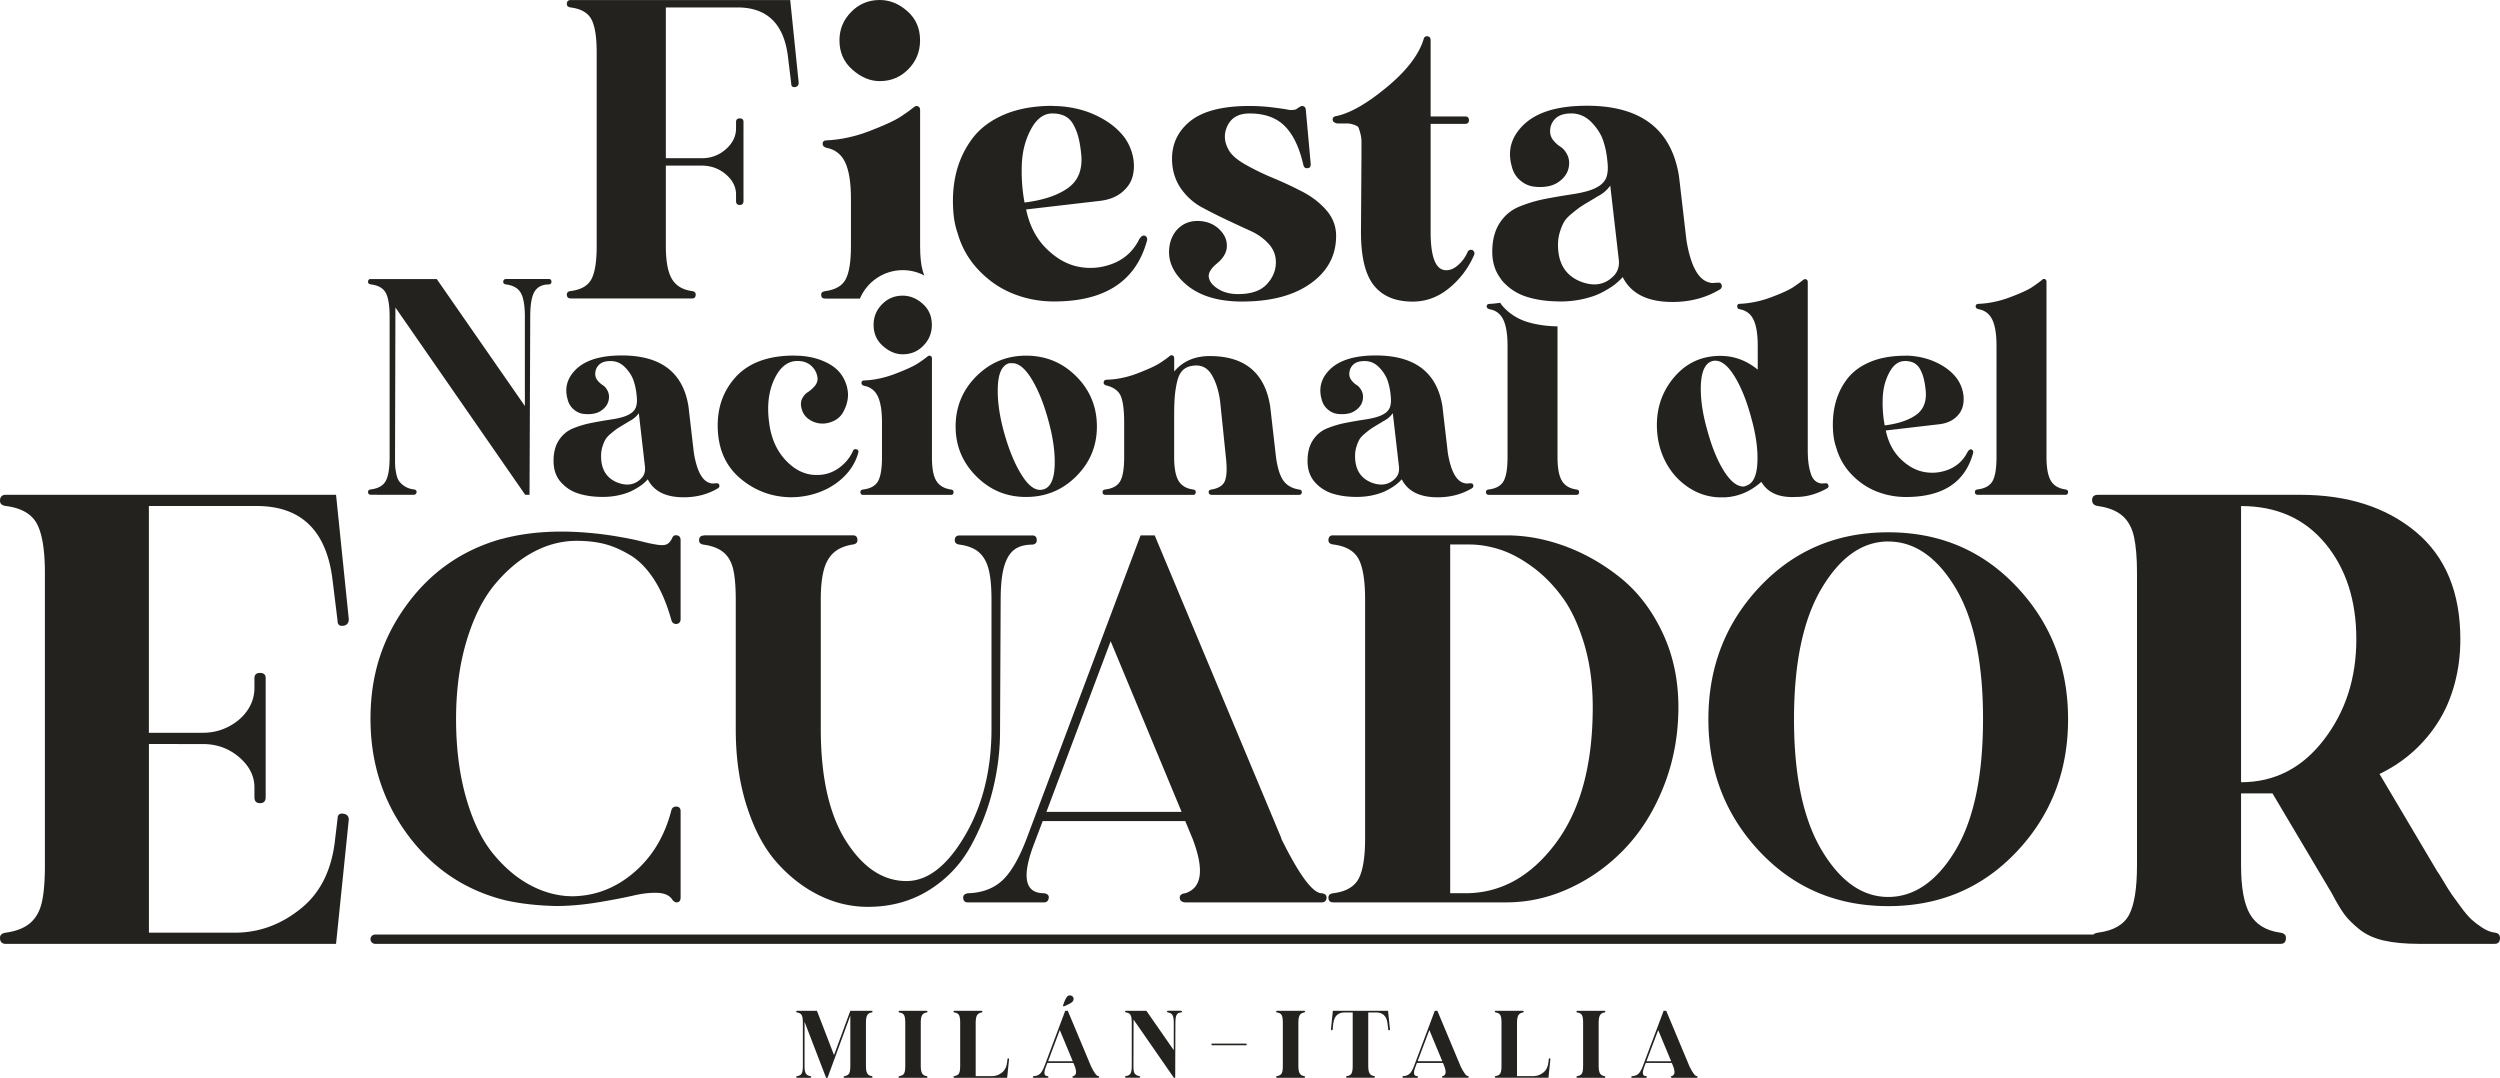 <svg xmlns="http://www.w3.org/2000/svg" id="Livello_2" data-name="Livello 2" viewBox="0 0 604.68 260.68"><defs><style>.cls-1{fill:#23221f}</style></defs><g id="Livello_1-2" data-name="Livello 1"><path d="m191.13 0 2.05 19.98c0 .64-.3 1-.9 1.08-.6.08-.9-.2-.9-.84l-.84-6.86c-1.04-7.7-5.1-11.56-12.16-11.56h-17.33v36.47h8.67c2.25 0 4.19-.72 5.84-2.17 1.64-1.45 2.47-3.13 2.47-5.06v-1.56c0-.56.3-.84.9-.84s.9.28.9.84v19.14c0 .64-.3.96-.9.96s-.9-.32-.9-.96v-1.57c0-1.84-.82-3.47-2.47-4.88-1.64-1.4-3.59-2.11-5.84-2.11h-8.67v19.5c0 3.61.48 6.24 1.45 7.88.96 1.65 2.57 2.63 4.81 2.95.64.08.96.36.96.84 0 .64-.28.96-.84.96h-29.37c-.64 0-.96-.32-.96-.96 0-.48.32-.76.96-.84 2.49-.32 4.15-1.28 5-2.89.84-1.6 1.26-4.25 1.26-7.94V12.64c0-3.69-.42-6.34-1.26-7.94-.84-1.6-2.51-2.57-5-2.89-.64-.08-.96-.36-.96-.84 0-.64.32-.96.96-.96h53.08Zm63.55 25.64c2.09 0 4.17.26 6.26.78s4.09 1.34 6.02 2.47c1.93 1.12 3.53 2.49 4.82 4.09a12.21 12.21 0 0 1 2.17 4.57c.4 1.68.42 3.31.06 4.87-.36 1.57-1.24 2.93-2.65 4.09-1.4 1.17-3.27 1.87-5.6 2.11l-17.57 2.04c.8 3.85 2.41 6.98 4.82 9.39s4.99 3.89 7.76 4.45c2.77.56 5.5.34 8.19-.66 2.69-1 4.76-2.75 6.2-5.24.08-.08.12-.16.12-.24.56-1.12 1.12-1.57 1.69-1.33.4.24.56.6.48 1.08-2.65 9.87-10.15 14.81-22.51 14.81-3.45 0-6.74-.62-9.87-1.87-3.13-1.24-5.92-3.15-8.36-5.72-2.45-2.57-4.15-5.58-5.12-9.03-.48-1.36-.8-2.89-.96-4.57-.32-3.61-.1-6.94.66-9.99s2.07-5.8 3.91-8.25c1.84-2.45 4.41-4.37 7.7-5.78 3.29-1.4 7.22-2.11 11.8-2.11m-.14 1.84c-2.09 0-3.81 1.26-5.18 3.79-1.37 2.53-2.11 5.38-2.23 8.55-.12 3.17.1 6.24.66 9.21 4.49-.56 7.98-1.72 10.47-3.49 2.49-1.76 3.57-4.45 3.25-8.06-.16-1.61-.38-2.97-.66-4.09-.28-1.12-.68-2.17-1.2-3.13-.52-.96-1.2-1.67-2.05-2.11-.84-.44-1.87-.66-3.07-.66m47.68-1.81c1.92 0 3.83.12 5.72.36 1.89.24 3.09.42 3.61.54.52.12 1.14.1 1.87-.06.8-.56 1.28-.84 1.44-.84.56 0 .88.28.96.84l1.2 13.24c0 .64-.28.96-.84.96-.48.08-.8-.2-.96-.84-1.2-5.22-3.21-8.75-6.02-10.59-1.85-1.2-4.17-1.8-6.98-1.8-2.57 0-4.33.96-5.3 2.89-.96 1.93-.89 3.89.24 5.9.64 1.2 1.99 2.39 4.03 3.55 2.05 1.16 4.27 2.25 6.68 3.25s4.77 2.11 7.1 3.31c2.33 1.2 4.27 2.71 5.84 4.51 1.56 1.8 2.35 3.87 2.35 6.2 0 4.74-2.05 8.57-6.14 11.49-4.09 2.93-9.63 4.39-16.61 4.39-6.02 0-10.65-1.48-13.9-4.45s-4.39-6.3-3.43-9.99c.48-1.6 1.31-2.85 2.47-3.73 1.16-.88 2.51-1.32 4.03-1.32 2.17 0 3.95.68 5.36 2.05 1.4 1.37 1.99 2.93 1.74 4.69-.24 1.29-1.02 2.47-2.35 3.55-1.32 1.08-1.99 2.11-1.99 3.07.08 1.13.8 2.13 2.17 3.01 1.36.89 3.01 1.32 4.93 1.32 3.13 0 5.44-.78 6.92-2.35 1.48-1.57 2.23-3.35 2.23-5.36 0-1.68-.58-3.17-1.75-4.45-1.16-1.28-2.63-2.33-4.39-3.13-1.77-.8-3.71-1.7-5.84-2.71-2.13-1-4.11-2.01-5.96-3.01-1.85-1-3.43-2.39-4.76-4.15-1.32-1.77-2.11-3.81-2.35-6.14-.4-4.17.92-7.58 3.97-10.23 3.05-2.65 7.94-3.97 14.69-3.97m42.14-16.25c.16-.48.48-.68.96-.6.48.08.72.4.72.96v18.42h8.31c.64 0 .96.3.96.9s-.32.9-.96.9h-8.31v26.12c0 6.26 1.28 9.35 3.85 9.27.96 0 1.93-.44 2.89-1.32.96-.88 1.68-1.88 2.17-3.01.16-.4.44-.6.85-.6.32 0 .56.14.72.42.16.28.16.58 0 .9a20.916 20.916 0 0 1-6.02 7.95c-2.65 2.17-5.58 3.25-8.79 3.25-4.18 0-7.3-1.3-9.39-3.91-2.09-2.61-3.13-6.92-3.13-12.94l.12-18.54v-3.25c0-.72-.1-1.45-.3-2.17-.2-.72-.36-1.18-.48-1.38-.12-.2-.48-.4-1.08-.6-.6-.2-1.14-.3-1.62-.3h-2.41c-.72-.16-1.08-.48-1.08-.96s.32-.76.96-.84c3.37-.72 7.44-3.07 12.22-7.04 4.77-3.97 7.72-7.84 8.85-11.62M89.72 67.5h15.92l21.31 30.7V76.63c0-2.67-.32-4.58-.96-5.74-.64-1.16-1.83-1.86-3.57-2.09-.46-.06-.7-.26-.7-.61 0-.46.23-.7.7-.7h10.35c.41 0 .61.23.61.7 0 .35-.2.55-.61.61-1.62 0-2.78.58-3.48 1.74s-1.04 3.19-1.04 6.09l-.17 43.05h-1.04l-31.4-45.31-.09 36.18v.43c0 .81.01 1.43.04 1.87.03.43.12 1.02.26 1.74.14.73.36 1.3.65 1.74.29.43.74.86 1.35 1.26.61.41 1.35.67 2.22.78.46.06.7.26.7.61-.06.46-.29.69-.7.69H89.72c-.46 0-.7-.23-.7-.69 0-.35.23-.55.7-.61 1.8-.23 3-.93 3.61-2.09.61-1.16.91-3.07.91-5.74V76.62c0-2.67-.31-4.58-.91-5.74-.61-1.16-1.81-1.86-3.61-2.09-.46-.06-.7-.26-.7-.61 0-.46.23-.7.7-.7m58.97 18.54c10.49-.52 16.44 3.57 17.83 12.26l1.3 11.22c.75 4.58 2.14 7.05 4.17 7.39.06.06.28.07.65.04.38-.03.62-.04.74-.04.35 0 .55.16.61.48.06.32-.06.57-.35.74-2.43 1.45-5.19 2.17-8.26 2.17-4.35 0-7.25-1.45-8.7-4.35-.52.58-1.09 1.09-1.7 1.52-.61.43-1.32.86-2.13 1.26-.81.41-1.84.76-3.09 1.05-1.25.29-2.6.43-4.04.43-2.09 0-3.99-.26-5.7-.78a9.41 9.41 0 0 1-4.35-2.78c-1.19-1.33-1.78-3.04-1.78-5.13s.43-3.71 1.3-5.04c.87-1.33 2.03-2.29 3.48-2.87 1.45-.58 2.91-1.01 4.39-1.3 1.48-.29 3.07-.57 4.78-.83 1.71-.26 3-.59 3.87-1 1.04-.46 1.72-1.07 2.04-1.83.32-.75.39-1.8.22-3.13-.12-1.22-.36-2.38-.74-3.48s-1.06-2.16-2.04-3.17c-.99-1.01-2.14-1.52-3.48-1.52s-2.22.3-2.83.91c-.61.61-.91 1.35-.91 2.22 0 .58.19 1.1.57 1.57.38.47.8.84 1.26 1.13.46.29.85.75 1.17 1.39.32.64.41 1.36.26 2.17-.15.81-.55 1.52-1.22 2.13-.67.61-1.42 1-2.26 1.17-.84.18-1.71.2-2.61.09-.9-.11-1.71-.49-2.43-1.13-.73-.64-1.2-1.45-1.43-2.43-.75-2.67-.12-5.03 1.91-7.09 2.03-2.06 5.19-3.2 9.48-3.44m5.84 13.92c-.58.81-1.33 1.45-2.26 1.91-.17.12-.65.41-1.43.87-.78.47-1.32.8-1.61 1-.29.2-.76.57-1.39 1.09-.64.52-1.09 1-1.35 1.44-.26.43-.51 1.01-.74 1.74-.23.73-.35 1.49-.35 2.3 0 3.25 1.33 5.39 4 6.44 2.14.81 3.94.58 5.39-.7.98-.81 1.39-1.88 1.22-3.22l-1.48-12.87Zm37.57-13.92c2.49 0 4.73.39 6.7 1.17 1.97.78 3.45 1.8 4.43 3.04.98 1.25 1.6 2.68 1.83 4.3.23 1.62-.12 3.3-1.04 5.04-.52.99-1.29 1.73-2.3 2.22-1.02.49-2.05.71-3.09.65a5.685 5.685 0 0 1-2.91-1c-.9-.61-1.49-1.43-1.78-2.48-.29-.98-.26-1.83.09-2.52.35-.7.8-1.22 1.35-1.57.55-.35 1.09-.81 1.61-1.39.52-.58.78-1.19.78-1.83-.06-1.16-.52-2.17-1.39-3.04-.87-.87-2.03-1.3-3.48-1.3-2.38 0-4.26 1.51-5.65 4.52-1.39 3.02-1.77 6.64-1.13 10.87.52 3.59 1.9 6.54 4.13 8.83s4.71 3.41 7.44 3.35c1.91 0 3.64-.55 5.18-1.65 1.54-1.1 2.68-2.46 3.43-4.09.12-.4.39-.57.83-.48.43.09.6.36.48.83-.58 2.15-1.7 4.04-3.35 5.7-1.65 1.65-3.61 2.91-5.87 3.78-2.26.87-4.64 1.3-7.13 1.3-4.41-.06-8.33-1.46-11.78-4.22-3.45-2.75-5.38-6.48-5.78-11.17-.46-5.33.88-9.81 4.04-13.44 3.16-3.62 7.96-5.44 14.39-5.44m37.81 32.38c-1.1-.17-1.99-.55-2.65-1.13-.67-.58-1.15-1.4-1.43-2.48-.29-1.07-.43-2.48-.43-4.22V86.72c0-.35-.13-.57-.39-.65-.26-.09-.48-.04-.65.13-.64.52-1.45 1.1-2.43 1.74-.99.64-2.75 1.45-5.3 2.43-2.55.99-5.07 1.54-7.57 1.65-.46 0-.7.2-.7.61 0 .35.23.58.7.7 1.51.29 2.59 1.15 3.26 2.57.67 1.42 1 3.52 1 6.31v8.35c0 2.67-.3 4.58-.91 5.74-.61 1.16-1.81 1.86-3.61 2.09-.46.06-.7.26-.7.61 0 .46.23.7.7.7h21.22c.41 0 .61-.23.61-.7 0-.35-.23-.55-.7-.61m-11.59-32.7c1.97 0 3.64-.69 5-2.09 1.36-1.39 2.04-3.07 2.04-5.04 0-2.09-.74-3.78-2.22-5.09-1.48-1.3-3.09-1.96-4.83-1.96-1.97 0-3.64.7-5 2.09-1.36 1.39-2.04 3.04-2.04 4.96 0 2.09.75 3.8 2.26 5.13 1.51 1.33 3.1 2 4.78 2m29.84.33c4.75 0 8.8 1.67 12.13 5s5 7.38 5 12.13-1.67 8.71-5 12.05c-3.33 3.33-7.38 5-12.13 5s-8.71-1.67-12.04-5c-3.33-3.33-5-7.35-5-12.05s1.67-8.8 5-12.13 7.35-5 12.04-5m-3.39 1.83h-.7c-1.68.47-2.6 2.34-2.74 5.61-.14 3.28.36 7 1.52 11.18 1.22 4.35 2.68 7.84 4.39 10.48 1.71 2.64 3.4 3.73 5.09 3.26 1.68-.46 2.59-2.32 2.74-5.57.14-3.25-.36-6.96-1.52-11.13-1.1-4.06-2.45-7.39-4.04-10-1.6-2.61-3.17-3.88-4.74-3.83m38.61-1.91c.11 0 .23.03.35.09.17.12.26.32.26.61v3.22c2.09-2.49 4.96-3.74 8.61-3.74 8.46 0 13.33 4.06 14.61 12.17l1.4 12.26c.35 2.55.92 4.42 1.73 5.61.82 1.19 2.06 1.93 3.74 2.22.52.06.78.26.78.61 0 .46-.23.7-.7.7h-21.05c-.52 0-.78-.23-.78-.7 0-.35.26-.55.78-.61 1.68-.29 2.74-1 3.17-2.13.43-1.13.51-3.03.21-5.7l-1.39-13.48c-.35-2.61-1.04-4.77-2.08-6.48-1.05-1.71-2.55-2.42-4.52-2.13-.99.12-1.78.47-2.39 1.04-.61.58-1.06 1.43-1.35 2.57-.29 1.13-.49 2.35-.61 3.65-.12 1.3-.17 2.97-.17 5v9.83c0 2.61.35 4.51 1.04 5.7.7 1.19 1.86 1.9 3.48 2.13.46.06.7.26.7.61 0 .46-.2.7-.61.7h-21.22c-.46 0-.7-.23-.7-.7 0-.35.23-.55.7-.61 1.8-.23 3-.93 3.61-2.09.61-1.16.91-3.07.91-5.74v-8.35c0-2.9-.26-5-.78-6.31-.52-1.3-1.68-2.19-3.48-2.65-.46-.12-.7-.35-.7-.7 0-.4.23-.64.7-.7 2.49-.06 5.01-.58 7.57-1.57 2.55-.99 4.32-1.8 5.3-2.44.99-.64 1.8-1.22 2.43-1.74.12-.12.26-.18.44-.18m47.67.11c10.49-.52 16.44 3.57 17.83 12.26l1.3 11.22c.75 4.58 2.14 7.05 4.17 7.39.06.06.27.07.65.04.38-.03.62-.04.74-.04.35 0 .55.16.61.48.06.32-.06.57-.35.74-2.43 1.45-5.19 2.17-8.26 2.17-4.35 0-7.25-1.45-8.7-4.35-.52.58-1.09 1.09-1.7 1.52-.61.43-1.32.86-2.13 1.26-.81.41-1.84.76-3.09 1.05-1.25.29-2.6.43-4.05.43-2.09 0-3.99-.26-5.69-.78a9.41 9.41 0 0 1-4.35-2.78c-1.19-1.33-1.78-3.04-1.78-5.13s.43-3.71 1.3-5.04c.87-1.33 2.03-2.29 3.48-2.87 1.45-.58 2.91-1.01 4.39-1.3 1.48-.29 3.07-.57 4.78-.83 1.71-.26 3-.59 3.87-1 1.04-.46 1.73-1.07 2.05-1.83.32-.75.39-1.8.22-3.13-.12-1.22-.36-2.38-.74-3.48s-1.06-2.16-2.04-3.17c-.98-1.01-2.14-1.52-3.48-1.52s-2.22.3-2.82.91c-.61.61-.91 1.35-.91 2.22 0 .58.19 1.1.56 1.57.38.47.8.84 1.26 1.13.46.29.85.75 1.17 1.39.32.64.4 1.36.26 2.17-.14.81-.55 1.52-1.22 2.13-.67.61-1.42 1-2.26 1.17-.84.18-1.71.2-2.61.09-.9-.11-1.71-.49-2.43-1.13-.73-.64-1.2-1.45-1.43-2.43-.75-2.67-.12-5.03 1.91-7.09 2.03-2.06 5.19-3.2 9.48-3.44m5.83 13.92c-.58.81-1.33 1.45-2.26 1.91-.17.12-.65.41-1.43.87-.78.47-1.32.8-1.61 1-.29.2-.76.57-1.39 1.09-.64.52-1.09 1-1.35 1.44-.26.43-.51 1.01-.74 1.74-.23.73-.35 1.49-.35 2.3 0 3.25 1.33 5.39 4 6.44 2.14.81 3.94.58 5.39-.7.98-.81 1.39-1.88 1.22-3.22l-1.48-12.87Zm26.55-25.91c-.22-.25-.39-.53-.58-.8-.83.13-1.66.23-2.48.27-.52 0-.78.2-.78.61 0 .35.26.58.78.7 1.51.29 2.59 1.15 3.26 2.57.67 1.42 1 3.52 1 6.3v26.87c0 2.67-.3 4.58-.91 5.74-.61 1.16-1.81 1.86-3.61 2.09-.46.06-.69.26-.69.61 0 .46.23.7.69.7h21.22c.4 0 .61-.23.61-.7 0-.35-.23-.55-.7-.61-1.62-.23-2.78-.94-3.48-2.13-.7-1.19-1.04-3.09-1.04-5.7V78.94c-2.64-.05-5.07-.39-7.27-1.06-2.37-.72-4.37-2.01-6.02-3.85m52.18-5.66c-.16 0-.5.02-1.02.06-.52.04-.82.02-.9-.06-2.81-.48-4.73-3.89-5.78-10.23l-1.81-15.53c-1.92-12.04-10.15-17.7-24.68-16.97-5.94.32-10.31 1.91-13.12 4.76-2.81 2.85-3.69 6.12-2.65 9.81.32 1.37.98 2.49 1.99 3.37 1 .88 2.13 1.4 3.37 1.56 1.24.16 2.45.12 3.61-.12 1.16-.24 2.21-.78 3.13-1.62.92-.84 1.48-1.82 1.69-2.95.2-1.12.08-2.13-.36-3.01-.44-.88-.98-1.52-1.62-1.93-.64-.4-1.23-.92-1.75-1.57-.52-.64-.78-1.36-.78-2.17 0-1.2.42-2.23 1.26-3.07.84-.84 2.15-1.26 3.91-1.26s3.45.7 4.81 2.11c1.36 1.4 2.31 2.87 2.83 4.39.52 1.52.86 3.13 1.02 4.81.24 1.85.14 3.29-.3 4.33s-1.39 1.89-2.83 2.53c-1.2.56-2.99 1.02-5.36 1.38-2.37.36-4.58.74-6.62 1.14-2.05.4-4.07 1-6.08 1.81-2.01.8-3.61 2.13-4.82 3.97-1.2 1.85-1.81 4.17-1.81 6.98 0 2.5.66 4.59 1.89 6.3.19.27.36.55.58.8 1.64 1.85 3.65 3.13 6.02 3.85 2.19.67 4.63 1.02 7.27 1.06.21 0 .41.02.62.02 2.01 0 3.87-.2 5.6-.6 1.73-.4 3.15-.88 4.27-1.45 1.12-.56 2.11-1.14 2.95-1.74.84-.6 1.62-1.3 2.35-2.11 2 4.01 6.02 6.02 12.04 6.02 4.25 0 8.06-1 11.43-3.01.4-.24.56-.58.48-1.02-.08-.44-.36-.66-.84-.66m-25.75-1.18c-2.01 1.77-4.5 2.09-7.47.96-3.69-1.44-5.54-4.41-5.54-8.91 0-1.12.16-2.19.48-3.19.32-1 .66-1.81 1.02-2.41.36-.6.98-1.26 1.86-1.98.88-.72 1.52-1.22 1.93-1.51.4-.28 1.14-.74 2.23-1.39 1.09-.64 1.75-1.04 1.99-1.2 1.28-.64 2.33-1.52 3.13-2.65l2.05 17.82c.24 1.85-.32 3.33-1.68 4.45m46.35.51c.23-.17.46-.2.7-.09.23.12.35.32.35.61v40.7c0 2.14.2 3.88.61 5.22.41 1.62 1.22 2.55 2.43 2.78.06.06.27.07.65.04.38-.03.62-.04.74-.04.29 0 .48.16.56.48.09.32-.01.57-.3.74-2.49 1.39-4.99 2.09-7.48 2.09-4.06.23-6.87-.98-8.44-3.65-2.61 2.32-5.54 3.57-8.78 3.74h-1.57c-2.61-.12-5.03-.91-7.26-2.39-2.23-1.48-4.02-3.42-5.35-5.83s-2.09-5.06-2.26-7.96c-.29-4.75.96-8.88 3.74-12.39 2.78-3.51 6.32-5.38 10.61-5.61 3.71-.23 7.04.87 10 3.3v-5.74c0-2.78-.33-4.88-1-6.3-.67-1.42-1.78-2.28-3.35-2.57-.41-.06-.61-.29-.61-.7s.2-.61.61-.61c2.55-.12 5.1-.65 7.65-1.61 2.55-.96 4.32-1.77 5.3-2.43.99-.67 1.8-1.26 2.44-1.78m-21.38 19.57c-.18 0-.38.03-.61.09-1.68.46-2.61 2.31-2.79 5.52-.17 3.22.32 6.89 1.48 11 1.1 4.12 2.45 7.45 4.04 10 1.6 2.55 3.18 3.83 4.74 3.83.17 0 .38-.06.61-.17 1.68-.46 2.61-2.29 2.78-5.48.17-3.19-.32-6.84-1.48-10.96-1.1-4.12-2.45-7.46-4.04-10.04-1.59-2.58-3.17-3.84-4.74-3.78m46.01-1.23c1.51 0 3.01.19 4.52.57 1.51.38 2.96.97 4.35 1.78 1.39.81 2.55 1.8 3.48 2.96a8.95 8.95 0 0 1 1.57 3.31c.29 1.22.3 2.39.04 3.52s-.9 2.12-1.91 2.96c-1.02.84-2.36 1.35-4.04 1.52l-12.7 1.48c.58 2.78 1.74 5.04 3.48 6.78 1.74 1.74 3.61 2.81 5.61 3.22 2 .41 3.97.25 5.91-.48s3.44-1.98 4.48-3.78c.06-.06.09-.12.09-.17.41-.81.81-1.13 1.22-.96.29.17.4.43.35.78-1.91 7.13-7.33 10.7-16.26 10.7-2.49 0-4.87-.45-7.13-1.35-2.26-.9-4.28-2.27-6.05-4.13-1.77-1.85-3-4.03-3.7-6.52-.35-.99-.58-2.09-.7-3.3-.23-2.61-.07-5.02.48-7.22s1.49-4.19 2.83-5.96c1.33-1.77 3.19-3.16 5.57-4.17 2.38-1.01 5.22-1.52 8.52-1.52m-.09 1.29c-1.51 0-2.76.91-3.74 2.74-.99 1.83-1.52 3.89-1.61 6.17-.09 2.29.07 4.51.48 6.65 3.25-.4 5.77-1.25 7.57-2.52 1.8-1.27 2.58-3.22 2.35-5.83-.11-1.16-.28-2.15-.48-2.96-.2-.81-.49-1.57-.87-2.26-.38-.69-.87-1.2-1.48-1.52-.61-.32-1.35-.48-2.22-.48m33.22-19.65c.23-.23.49-.26.78-.09.17.12.26.32.26.61v42.35c0 2.61.35 4.51 1.04 5.7.7 1.19 1.85 1.9 3.48 2.13.46.06.7.26.7.61 0 .46-.2.7-.61.7h-21.22c-.46 0-.7-.23-.7-.7 0-.35.23-.55.7-.61 1.79-.23 3-.93 3.61-2.09.61-1.16.91-3.07.91-5.74V83.67c0-2.78-.33-4.88-1-6.3-.67-1.42-1.75-2.27-3.26-2.57-.52-.11-.78-.35-.78-.7 0-.41.26-.61.78-.61 2.49-.11 5.02-.65 7.57-1.61 2.55-.96 4.32-1.77 5.3-2.43.99-.67 1.8-1.26 2.44-1.78M1.45 119.68h79.83l3.08 30.05c0 .97-.45 1.51-1.36 1.63-.91.12-1.36-.3-1.36-1.27l-1.27-10.32c-1.57-11.59-7.67-17.38-18.29-17.38H36.01v54.85h13.03c2.29 0 4.4-.51 6.34-1.54 1.93-1.02 3.44-2.35 4.53-3.98 1.09-1.63 1.63-3.41 1.63-5.34v-2.35c0-.84.45-1.27 1.36-1.27s1.36.42 1.36 1.27v28.78c0 .97-.45 1.45-1.36 1.45s-1.36-.48-1.36-1.45v-2.35c0-2.77-1.24-5.22-3.71-7.33-2.47-2.11-5.4-3.17-8.78-3.17H36.02v45.62h21.36c5.67-.12 10.86-2.11 15.57-5.97 4.71-3.86 7.42-9.53 8.15-17.02l.54-4.52c0-.97.45-1.39 1.36-1.27.9.12 1.36.61 1.36 1.45l-3.08 30.05H1.45c-.97 0-1.45-.48-1.45-1.45 0-.73.48-1.15 1.45-1.27 2.53-.36 4.49-1.15 5.88-2.35 1.39-1.21 2.32-2.9 2.81-5.07.48-2.17.72-5.13.72-8.87v-70.6c0-5.55-.63-9.53-1.9-11.95-1.27-2.41-3.77-3.86-7.51-4.35-.97-.12-1.45-.54-1.45-1.27 0-.96.48-1.45 1.45-1.45m119.82 10.71c5.82-1.58 12.33-2.12 19.53-1.63 2.86.2 5.6.52 8.21.96 2.61.44 4.59.84 5.92 1.18 1.33.35 2.56.62 3.7.81 1.13.2 1.97.2 2.51 0 .54-.2 1.01-.69 1.41-1.48.2-.59.59-.84 1.18-.74.59.1.89.49.89 1.18v19.09c0 .69-.35 1.09-1.04 1.18-.59 0-.99-.3-1.18-.89-1.09-3.94-2.49-7.25-4.22-9.91-1.73-2.66-3.68-4.64-5.85-5.92-2.17-1.28-4.24-2.17-6.21-2.66-1.97-.49-4.19-.74-6.66-.74-3.55 0-7 .89-10.36 2.66-3.35 1.78-6.46 4.36-9.32 7.77-2.86 3.4-5.16 7.94-6.88 13.61-1.73 5.67-2.59 12.04-2.59 19.09s.82 13.42 2.44 19.09c1.63 5.67 3.82 10.19 6.59 13.54 2.76 3.35 5.79 5.9 9.1 7.62 3.3 1.73 6.68 2.59 10.14 2.59 5.52-.1 10.48-2.05 14.87-5.85 4.39-3.8 7.37-8.8 8.95-15.02.2-.59.61-.86 1.26-.82.64.05.96.42.96 1.11v20.86c0 .69-.25 1.09-.74 1.18-.49.1-.94-.15-1.33-.74-.69-.98-1.9-1.5-3.62-1.55-1.73-.05-3.65.17-5.77.67-2.12.49-4.96 1.04-8.51 1.63-3.55.59-6.96.89-10.21.89-4.34-.1-8.34-.54-11.98-1.33-9.77-2.37-17.68-7.62-23.75-15.76s-9.1-17.53-9.1-28.19 2.91-19.53 8.73-27.52c5.82-7.99 13.46-13.32 22.93-15.98m48.98-.87h36.1c.69 0 1.04.4 1.04 1.18 0 .59-.39.94-1.18 1.04-1.88.3-3.38.94-4.51 1.92-1.13.99-1.95 2.39-2.44 4.22-.49 1.83-.74 4.22-.74 7.18v31.22c0 11.74 2.05 20.81 6.14 27.23 4.09 6.41 8.95 9.62 14.58 9.62 5.13 0 9.84-3.65 14.13-10.95 4.29-7.3 6.44-15.93 6.44-25.89v-31.22c0-3.06-.22-5.48-.67-7.25-.44-1.78-1.21-3.16-2.29-4.14-1.09-.99-2.66-1.63-4.74-1.92-.79-.1-1.18-.44-1.18-1.04 0-.79.39-1.18 1.18-1.18h17.61c.69 0 1.04.4 1.04 1.18 0 .59-.35.94-1.04 1.04-1.88 0-3.36.42-4.44 1.26-1.09.84-1.9 2.22-2.44 4.14-.54 1.92-.81 4.56-.81 7.92l-.15 31.81c0 4.74-.59 9.5-1.78 14.28a55.382 55.382 0 0 1-5.4 13.69c-2.42 4.34-5.77 7.84-10.06 10.51-4.29 2.66-9.2 4-14.72 4-4.05 0-7.94-.91-11.69-2.74-3.75-1.83-7.15-4.44-10.21-7.84-3.06-3.4-5.5-7.92-7.32-13.54-1.83-5.62-2.74-11.89-2.74-18.79v-31.37c0-3.06-.2-5.48-.59-7.25-.4-1.78-1.16-3.16-2.29-4.14-1.14-.99-2.74-1.63-4.81-1.92-.79-.1-1.18-.44-1.18-1.04 0-.79.39-1.18 1.18-1.18m105.62-.04h3.4l30.63 73.24v.15c4.34 8.78 7.59 13.17 9.76 13.17.79.1 1.18.44 1.18 1.04 0 .79-.44 1.18-1.33 1.18h-32.55c-1.08 0-1.63-.39-1.63-1.18 0-.59.44-.94 1.33-1.04 4.04-1.28 4.64-5.67 1.78-13.17l-1.78-4.29H252.2l-2.07 5.47c-3.06 7.99-2.27 11.99 2.37 11.99.79.1 1.18.44 1.18 1.04-.1.79-.49 1.18-1.18 1.18h-18.35c-.79 0-1.18-.39-1.18-1.18 0-.59.39-.94 1.18-1.04 3.35-.1 6.09-1.11 8.21-3.03 2.12-1.92 4.12-5.35 5.99-10.28l27.52-73.24Zm-7.25 25.6-15.54 41.28h32.7l-17.16-41.28Zm53.86-25.6h41.88c4.74 0 9.49.89 14.28 2.66 4.78 1.78 9.25 4.34 13.39 7.69 4.14 3.35 7.49 7.75 10.06 13.17 2.56 5.42 3.85 11.44 3.85 18.05s-1.16 13.02-3.48 18.94c-2.32 5.92-5.4 10.93-9.25 15.02-3.85 4.1-8.28 7.33-13.32 9.69-5.03 2.37-10.21 3.55-15.54 3.55h-41.88c-.79 0-1.18-.39-1.18-1.18 0-.59.39-.94 1.18-1.03 3.06-.39 5.11-1.58 6.14-3.55 1.04-1.97 1.55-5.23 1.55-9.77v-57.71c0-4.54-.52-7.79-1.55-9.77-1.04-1.97-3.08-3.16-6.14-3.55-.79-.1-1.18-.44-1.18-1.04 0-.79.39-1.18 1.18-1.18m28.27 2.23v84.34h3.7c8.48 0 15.73-4 21.75-11.99s9.03-18.99 9.03-33c0-5.62-.69-10.73-2.07-15.32s-3.13-8.33-5.25-11.24-4.51-5.35-7.18-7.32-5.28-3.38-7.84-4.22c-2.57-.84-5.08-1.26-7.55-1.26h-4.59Zm105.95-2.96c12.43 0 22.79 4.39 31.07 13.17 8.29 8.78 12.43 19.46 12.43 32.04s-4.14 23.26-12.43 32.04c-8.29 8.78-18.64 13.17-31.07 13.17s-22.79-4.39-31.07-13.17c-8.28-8.78-12.43-19.46-12.43-32.04s4.14-23.25 12.43-32.04c8.29-8.78 18.64-13.17 31.07-13.17m0 2.22c-6.21 0-11.57 3.75-16.06 11.25-4.49 7.5-6.73 18.08-6.73 31.74s2.24 24.24 6.73 31.74 9.84 11.25 16.06 11.25 11.71-3.72 16.2-11.17c4.49-7.45 6.73-18.07 6.73-31.89s-2.25-24.41-6.73-31.81c-4.49-7.4-9.89-11.1-16.2-11.1" class="cls-1"/><path d="M603.41 225.58c-.97-.12-1.96-.51-2.99-1.18-1.03-.66-1.9-1.33-2.62-1.99-.72-.66-1.6-1.69-2.62-3.08-1.03-1.39-1.75-2.38-2.17-2.99-.43-.6-1.09-1.66-1.99-3.17-.9-1.51-1.42-2.32-1.54-2.44l-13.94-23.53c3.01-1.45 5.73-3.26 8.15-5.43 2.41-2.17 4.46-4.62 6.15-7.33s2.99-5.76 3.89-9.14c.91-3.38 1.36-6.94 1.36-10.68 0-11.34-3.59-20-10.77-25.98-7.18-5.97-16.51-8.96-27.97-8.96h-48.88c-.97 0-1.45.42-1.45 1.27s.48 1.33 1.45 1.45c2.54.36 4.49 1.15 5.88 2.35 1.39 1.21 2.32 2.9 2.8 5.07.48 2.17.73 5.07.73 8.69v70.78c0 5.55-.63 9.53-1.9 11.95s-3.77 3.86-7.51 4.34c-.51.07-.88.22-1.12.45H90.74c-.62 0-1.13.51-1.13 1.13s.51 1.13 1.13 1.13h460.9c.84 0 1.27-.48 1.27-1.45 0-.73-.48-1.15-1.45-1.27-3.38-.48-5.79-1.96-7.24-4.43-1.45-2.47-2.17-6.43-2.17-11.86V191.9h7.6l14.3 24.08c1.21 2.29 2.23 4.01 3.08 5.16.84 1.15 2.05 2.35 3.62 3.62 1.57 1.27 3.53 2.17 5.88 2.72 2.35.54 5.22.81 8.6.81h18.28c.84 0 1.27-.48 1.27-1.45 0-.73-.43-1.15-1.27-1.27m-41.36-46.6c-5.25 6.82-11.92 10.23-20 10.23v-66.8c8.57 0 15.36 3.02 20.37 9.05 5.01 6.04 7.51 13.76 7.51 23.17s-2.62 17.53-7.88 24.35M212.79 19.62c2.73 0 5.03-.96 6.92-2.89 1.89-1.93 2.83-4.25 2.83-6.98 0-2.89-1.02-5.24-3.07-7.04C217.42.9 215.2 0 212.79 0c-2.73 0-5.04.96-6.92 2.89-1.89 1.93-2.83 4.21-2.83 6.86 0 2.89 1.04 5.26 3.13 7.1 2.09 1.85 4.29 2.77 6.62 2.77m5.56 45.72c1.89 0 3.66.47 5.23 1.29-.16-.38-.31-.78-.43-1.21-.4-1.48-.6-3.43-.6-5.84V26.6c0-.48-.18-.78-.54-.9-.36-.12-.66-.06-.9.18-.88.72-2.01 1.52-3.37 2.41-1.36.88-3.81 2.01-7.34 3.37-3.53 1.37-7.02 2.13-10.47 2.29-.64 0-.96.28-.96.84 0 .48.32.8.96.96 2.08.4 3.59 1.59 4.51 3.55.92 1.97 1.38 4.88 1.38 8.73v11.56c0 3.69-.42 6.34-1.26 7.94-.84 1.61-2.51 2.57-4.99 2.89-.64.08-.96.36-.96.84 0 .64.32.96.96.96h8.42c1.71-4.04 5.71-6.88 10.37-6.88m-25.57 179.14h4.81l4.13 10.72 3.94-10.72h5.18c.13 0 .19.07.19.22 0 .11-.06.17-.19.19-.52.07-.89.29-1.09.66-.21.37-.31.96-.31 1.77v10.53c0 .81.1 1.4.31 1.77.21.37.57.59 1.09.66.13.02.19.08.19.19 0 .15-.06.22-.19.22h-6.56c-.16 0-.24-.07-.24-.22 0-.11.08-.17.24-.19.36-.05.64-.17.85-.35.21-.18.35-.43.42-.76.07-.32.11-.76.11-1.32v-12.2l-5.51 15.04h-.35l-5.21-13.55v10.85c0 .76.11 1.31.32 1.66s.58.56 1.08.63c.14.02.22.08.22.19-.02.15-.09.22-.22.22h-3.21c-.14 0-.22-.07-.22-.22 0-.11.07-.17.22-.19.56-.07.93-.29 1.12-.65.19-.36.28-.95.28-1.78v-10.53c0-.83-.09-1.42-.28-1.78-.19-.36-.56-.57-1.12-.65-.14-.02-.22-.08-.22-.19 0-.14.07-.22.22-.22m24.76 0h6.59c.13 0 .19.07.19.22 0 .11-.07.17-.22.19-.5.07-.86.29-1.08.66-.22.37-.32.96-.32 1.77v10.53c0 .81.11 1.4.32 1.77.22.37.58.59 1.08.66.14.02.22.08.22.19 0 .15-.06.22-.19.22h-6.59c-.14 0-.22-.07-.22-.22 0-.11.07-.17.22-.19.38-.05.67-.17.88-.35.21-.18.35-.43.42-.76.07-.32.11-.76.11-1.32v-10.53c0-.83-.09-1.42-.28-1.78-.19-.36-.56-.57-1.12-.65-.14-.02-.22-.08-.22-.19 0-.14.07-.22.22-.22m13.28 0h6.59c.13 0 .19.07.19.22 0 .11-.07.17-.22.19-.34.05-.62.17-.82.35-.21.18-.36.44-.45.77-.09.33-.14.77-.14 1.31v12.96h4.08c.85-.02 1.62-.32 2.32-.89.7-.58 1.11-1.42 1.21-2.54l.08-.68c0-.13.06-.19.19-.19h.03c.13.02.18.09.16.22l-.46 4.48h-12.77c-.14 0-.22-.07-.22-.22 0-.11.07-.17.22-.19.38-.05.67-.17.88-.35.21-.18.35-.43.42-.76.07-.32.11-.76.11-1.32v-10.53c0-.83-.09-1.42-.28-1.78-.19-.36-.56-.57-1.12-.65-.14-.02-.22-.08-.22-.19 0-.14.07-.22.22-.22m26.81.01h.62l5.59 13.36v.03c.79 1.6 1.39 2.4 1.78 2.4.14.02.22.08.22.19 0 .14-.08.22-.24.22h-5.94c-.2 0-.3-.07-.3-.22 0-.11.08-.17.24-.19.74-.23.85-1.04.32-2.4l-.32-.78h-6.29l-.38 1c-.56 1.46-.41 2.19.43 2.19.14.02.22.08.22.19-.02.14-.09.22-.22.22h-3.35c-.14 0-.22-.07-.22-.22 0-.11.07-.17.22-.19.61-.02 1.11-.2 1.5-.55s.75-.98 1.09-1.88l5.02-13.36Zm-1.32 4.67-2.83 7.53h5.97l-3.13-7.53Zm2.48-8.4c.22 0 .41.08.59.23.18.15.27.35.28.59 0 .24-.07.46-.23.66-.27.31-.94.68-2 1.13-.15.05-.24.05-.3 0-.05-.05-.05-.14 0-.27.34-1.04.67-1.74 1-2.08.18-.18.4-.27.65-.27m13.54 3.74h4.94l6.62 9.53v-6.7c0-.83-.1-1.42-.3-1.78s-.57-.57-1.11-.65c-.14-.02-.22-.08-.22-.19 0-.14.07-.22.22-.22h3.21c.13 0 .19.07.19.22 0 .11-.06.17-.19.19-.5 0-.86.18-1.08.54-.22.36-.32.99-.32 1.89l-.05 13.37h-.32l-9.75-14.07-.03 11.23v.13c0 .25 0 .45.01.58 0 .13.03.32.08.54.04.23.11.4.2.54.09.13.23.27.42.39.19.13.42.21.69.24.14.02.22.08.22.19-.02.15-.09.22-.22.22h-3.21c-.14 0-.22-.07-.22-.22 0-.11.07-.17.22-.19.56-.07.93-.29 1.12-.65.19-.36.28-.95.28-1.78V247.3c0-.83-.09-1.42-.28-1.78-.19-.36-.56-.57-1.12-.65-.14-.02-.22-.08-.22-.19 0-.14.07-.22.22-.22m20.87 7.96h8.15c.12 0 .19.07.19.2s-.07.2-.19.2h-8.15c-.14 0-.22-.07-.22-.2s.07-.2.22-.2m15.66-7.94h6.59c.13 0 .19.07.19.22 0 .11-.07.17-.21.19-.51.07-.86.29-1.08.66-.21.37-.32.96-.32 1.77v10.53c0 .81.11 1.4.32 1.77.22.37.58.59 1.08.66.14.02.21.08.21.19 0 .15-.06.22-.19.22h-6.59c-.15 0-.22-.07-.22-.22 0-.11.07-.17.22-.19.38-.05.67-.17.88-.35.21-.18.35-.43.42-.76.07-.32.11-.76.11-1.32v-10.53c0-.83-.09-1.42-.28-1.78-.19-.36-.56-.57-1.12-.65-.15-.02-.22-.08-.22-.19 0-.14.07-.22.22-.22m13.51 0h13.34l.46 4.48c.02.15-.05.22-.19.24-.14.02-.22-.04-.22-.19l-.19-1.54c-.23-1.73-1.14-2.59-2.73-2.59h-1.92v12.96c0 .81.11 1.4.32 1.77.22.37.58.59 1.11.66.13.02.19.08.19.19 0 .15-.06.22-.19.22h-6.56c-.16 0-.24-.07-.24-.22 0-.11.08-.17.24-.19.54-.07.9-.29 1.09-.65.19-.36.28-.95.28-1.78v-12.96h-1.94c-1.6 0-2.52.86-2.75 2.59l-.16 1.54c-.02.15-.09.21-.23.19-.14-.02-.19-.1-.18-.24l.46-4.48Zm24.65 0h.62l5.59 13.36v.03c.79 1.6 1.39 2.4 1.78 2.4.14.02.22.08.22.19 0 .15-.08.22-.24.22h-5.94c-.2 0-.3-.07-.3-.22 0-.11.08-.17.24-.19.74-.23.85-1.03.32-2.4l-.32-.78h-6.29l-.38 1c-.56 1.46-.41 2.19.43 2.19.14.02.21.08.21.19-.02.15-.09.22-.21.22h-3.35c-.14 0-.22-.07-.22-.22 0-.11.07-.17.22-.19.61-.02 1.11-.2 1.5-.55.39-.35.75-.98 1.09-1.88l5.02-13.36Zm-1.32 4.67-2.84 7.53h5.97l-3.13-7.53Zm16.04-4.67h6.59c.13 0 .19.07.19.22 0 .11-.07.17-.21.19-.34.05-.62.17-.82.35-.21.18-.36.44-.45.77-.09.33-.14.77-.14 1.31v12.96H371c.85-.02 1.62-.32 2.32-.89.7-.58 1.11-1.42 1.21-2.54l.08-.68c0-.13.06-.19.19-.19h.03c.13.02.18.09.16.22l-.46 4.48h-12.77c-.15 0-.22-.07-.22-.22 0-.11.07-.17.22-.19.38-.05.67-.17.88-.35.21-.18.35-.43.42-.76.07-.32.11-.76.11-1.32v-10.53c0-.83-.09-1.42-.28-1.78-.19-.36-.56-.57-1.12-.65-.15-.02-.22-.08-.22-.19 0-.14.07-.22.22-.22m19.73.01h6.59c.13 0 .19.07.19.22 0 .11-.07.17-.21.19-.51.07-.86.29-1.08.66-.21.37-.32.96-.32 1.77v10.53c0 .81.11 1.4.32 1.77.22.37.58.59 1.08.66.14.02.21.08.21.19 0 .15-.06.22-.19.22h-6.59c-.15 0-.22-.07-.22-.22 0-.11.07-.17.22-.19.38-.05.67-.17.88-.35.21-.18.35-.43.42-.76.07-.32.11-.76.11-1.32v-10.53c0-.83-.09-1.42-.28-1.78-.19-.36-.56-.57-1.12-.65-.15-.02-.22-.08-.22-.19 0-.14.07-.22.22-.22m20.88 0h.62l5.59 13.36v.03c.79 1.6 1.39 2.4 1.78 2.4.14.02.22.08.22.19 0 .15-.08.22-.24.22h-5.94c-.2 0-.3-.07-.3-.22 0-.11.08-.17.24-.19.74-.23.85-1.03.32-2.4l-.32-.78h-6.29l-.38 1c-.56 1.46-.41 2.19.43 2.19.14.02.21.08.21.19-.02.15-.09.22-.21.22h-3.35c-.15 0-.22-.07-.22-.22 0-.11.07-.17.22-.19.61-.02 1.11-.2 1.5-.55.39-.35.75-.98 1.09-1.88l5.02-13.36Zm-1.32 4.67-2.84 7.53h5.97l-3.13-7.53Z" class="cls-1"/></g></svg>